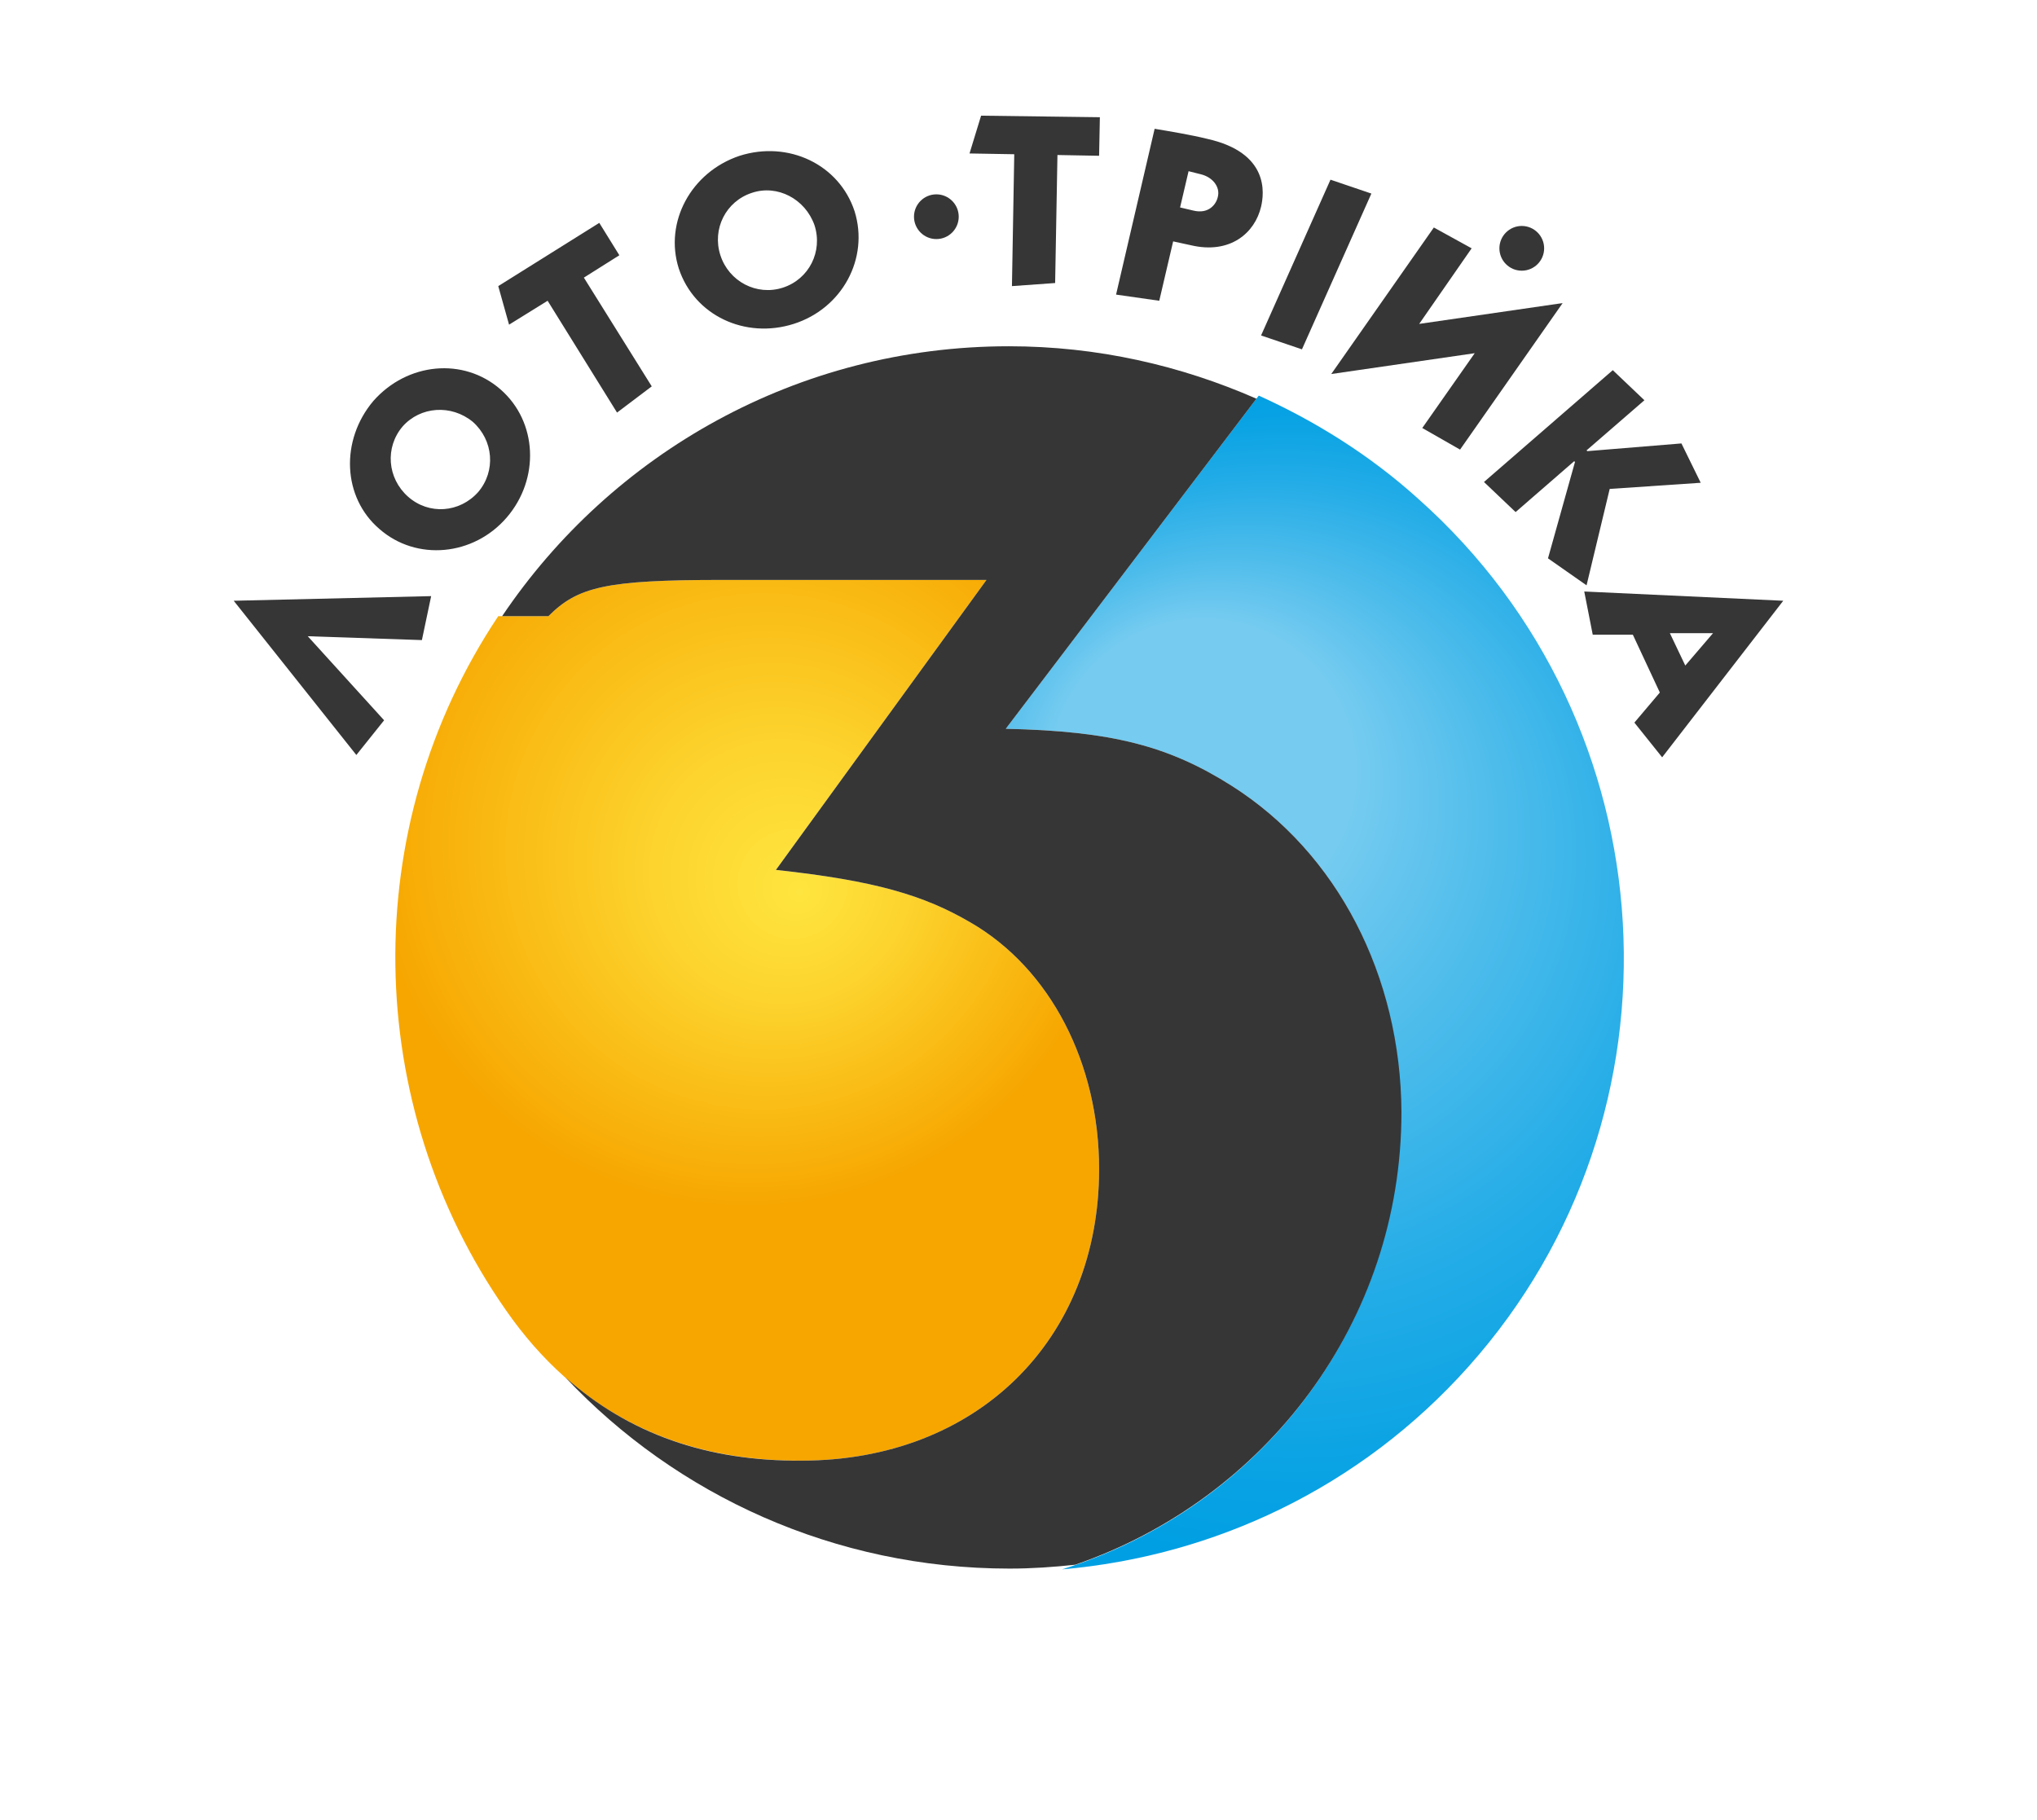 <?xml version="1.0" encoding="utf-8"?>
<!-- Generator: Adobe Illustrator 24.1.2, SVG Export Plug-In . SVG Version: 6.00 Build 0)  -->
<svg version="1.1" id="Layer_2_1_" xmlns="http://www.w3.org/2000/svg" xmlns:xlink="http://www.w3.org/1999/xlink" x="0px" y="0px"
	 viewBox="0 0 264.1 236" style="enable-background:new 0 0 264.1 236;" xml:space="preserve">
<style type="text/css">
	.st0{fill-rule:evenodd;clip-rule:evenodd;fill:url(#SVGID_1_);}
	.st1{fill-rule:evenodd;clip-rule:evenodd;fill:url(#SVGID_2_);}
	.st2{fill-rule:evenodd;clip-rule:evenodd;fill:#363636;}
</style>
<radialGradient id="SVGID_1_" cx="91" cy="101.333" r="90.097" fx="109.977" fy="97.345" gradientTransform="matrix(0.494 0.869 -0.87 0.494 134.141 -27.881)" gradientUnits="userSpaceOnUse">
	<stop  offset="0" style="stop-color:#FFE53F"/>
	<stop  offset="0.179" style="stop-color:#FDD42E"/>
	<stop  offset="0.533" style="stop-color:#F7A701"/>
	<stop  offset="0.539" style="stop-color:#F7A600"/>
</radialGradient>
<path class="st0" d="M65.6,169.9c-18.6-26.6-19.3-62.6-1-90h6.5c3.8-3.8,7.4-4.7,22.5-4.7h34.3l-27.3,37.6
	c12.9,1.4,19.2,3.3,25.2,6.8c10.4,6,16.7,18.3,16.7,32c0,22.2-15.9,37.8-38.6,37.8C87.6,189.5,74.7,183,65.6,169.9L65.6,169.9z"/>
<radialGradient id="SVGID_2_" cx="170.467" cy="127.4" r="78.346" fx="151.084" fy="90.787" gradientUnits="userSpaceOnUse">
	<stop  offset="0.252" style="stop-color:#75CBF0"/>
	<stop  offset="0.448" style="stop-color:#4DBCEB"/>
	<stop  offset="0.681" style="stop-color:#23ACE7"/>
	<stop  offset="0.865" style="stop-color:#0AA3E4"/>
	<stop  offset="0.975" style="stop-color:#009FE3"/>
</radialGradient>
<path class="st1" d="M183.9,64.7c32.8,29.2,35.7,79.8,6.5,112.5c-14.1,15.8-33.1,24.6-52.7,26.3c25.6-8,43.9-31.4,43.9-59.2
	c0-17.8-8.2-33.7-21.9-42.4c-8.2-5.2-15.6-7.1-29.3-7.4l32.8-43.2C170.5,54.6,177.6,59,183.9,64.7L183.9,64.7z"/>
<path class="st2" d="M30.3,77.9l15.9,20l3.6-4.5l-9.9-10.9L54.7,83l1.2-5.7L30.3,77.9L30.3,77.9z M49.2,68.6
	c4.8,4.2,12.2,3.5,16.5-1.5c4.3-5,4-12.4-0.8-16.6S52.8,47,48.4,52C44.1,57.1,44.4,64.5,49.2,68.6L49.2,68.6z M52.9,64.4
	c-2.7-2.4-3-6.4-0.7-9.1c2.3-2.6,6.3-2.9,9.1-0.6c2.7,2.4,3,6.4,0.7,9.1C59.6,66.5,55.6,66.8,52.9,64.4L52.9,64.4z M64.6,37.1l1.4,5
	l5-3.1l9,14.5l4.5-3.4L75.7,36l4.6-2.9l-2.6-4.2L64.6,37.1L64.6,37.1z M88,34.8c2,6.1,8.6,9.2,14.9,7.2s9.8-8.5,7.9-14.6
	c-2-6.1-8.6-9.2-14.9-7.2C89.6,22.3,86.1,28.8,88,34.8L88,34.8z M93.4,33.1c-1.1-3.4,0.7-7,4.1-8.1c3.3-1.1,6.9,0.8,8.1,4.2
	c1.1,3.4-0.7,7-4.1,8.1C98.1,38.4,94.5,36.5,93.4,33.1L93.4,33.1z"/>
<path class="st2" d="M127.2,15l-1.5,4.9l5.8,0.1l-0.3,17.1l5.6-0.4l0.3-16.6l5.4,0.1l0.1-5L127.2,15L127.2,15z M144.7,38.2l5.6,0.8
	l1.8-7.7l2.3,0.5c5.1,1.2,8.3-1.6,9.1-5c0.4-1.7,1.1-7-7-8.8c-2-0.5-5-1-6.8-1.3L144.7,38.2L144.7,38.2z M154.1,22.2l1.6,0.4
	c1.6,0.4,2.5,1.7,2.2,2.9c-0.2,1-1.2,2.3-3.2,1.8l-1.7-0.4L154.1,22.2L154.1,22.2z M172.5,23.3l-9,20.2l5.3,1.8l9-20.2L172.5,23.3
	L172.5,23.3z M185.9,29.5l-13.3,19l18.6-2.7l-6.8,9.7l4.9,2.8l13.3-19L184,42l6.8-9.8L185.9,29.5L185.9,29.5z M209.1,48l-16.7,14.5
	l4.1,3.9l7.6-6.6l0.1,0.1l-3.5,12.5l5,3.5l3-12.5l11.8-0.8l-2.5-5.1l-12.2,1l-0.1-0.1l7.5-6.5L209.1,48L209.1,48z M231.2,77.9
	l-25.8-1.2l1.1,5.6h5.2l3.5,7.5l-3.3,3.9l3.6,4.5L231.2,77.9L231.2,77.9z M218.5,86.3l-2-4.2h5.6L218.5,86.3L218.5,86.3z"/>
<path class="st2" d="M197.3,29.3c1.6,0,2.9,1.3,2.9,2.9c0,1.6-1.3,2.9-2.9,2.9c-1.6,0-2.9-1.3-2.9-2.9
	C194.4,30.6,195.7,29.3,197.3,29.3L197.3,29.3z"/>
<path class="st2" d="M121.4,25.2c1.6,0,2.9,1.3,2.9,2.9S123,31,121.4,31s-2.9-1.3-2.9-2.9S119.8,25.2,121.4,25.2L121.4,25.2z"/>
<path class="st2" d="M159.7,101.9c-8.2-5.2-15.6-7.1-29.3-7.4l32.5-42.8c-9.8-4.3-20.6-6.8-32.1-6.8c-27.4,0-51.5,13.9-65.7,35h6
	c3.8-3.8,7.4-4.7,22.5-4.7h34.3l-27.3,37.6c12.9,1.4,19.2,3.3,25.2,6.8c10.4,6,16.7,18.3,16.7,32c0,22.2-15.9,37.8-38.6,37.8
	c-12.2,0.1-22.4-3.5-30.6-10.8c14.4,15.3,34.9,24.8,57.6,24.8c2.9,0,5.7-0.2,8.5-0.5c24.7-8.5,42.3-31.5,42.3-58.7
	C181.6,126.5,173.4,110.6,159.7,101.9z"/>
</svg>
